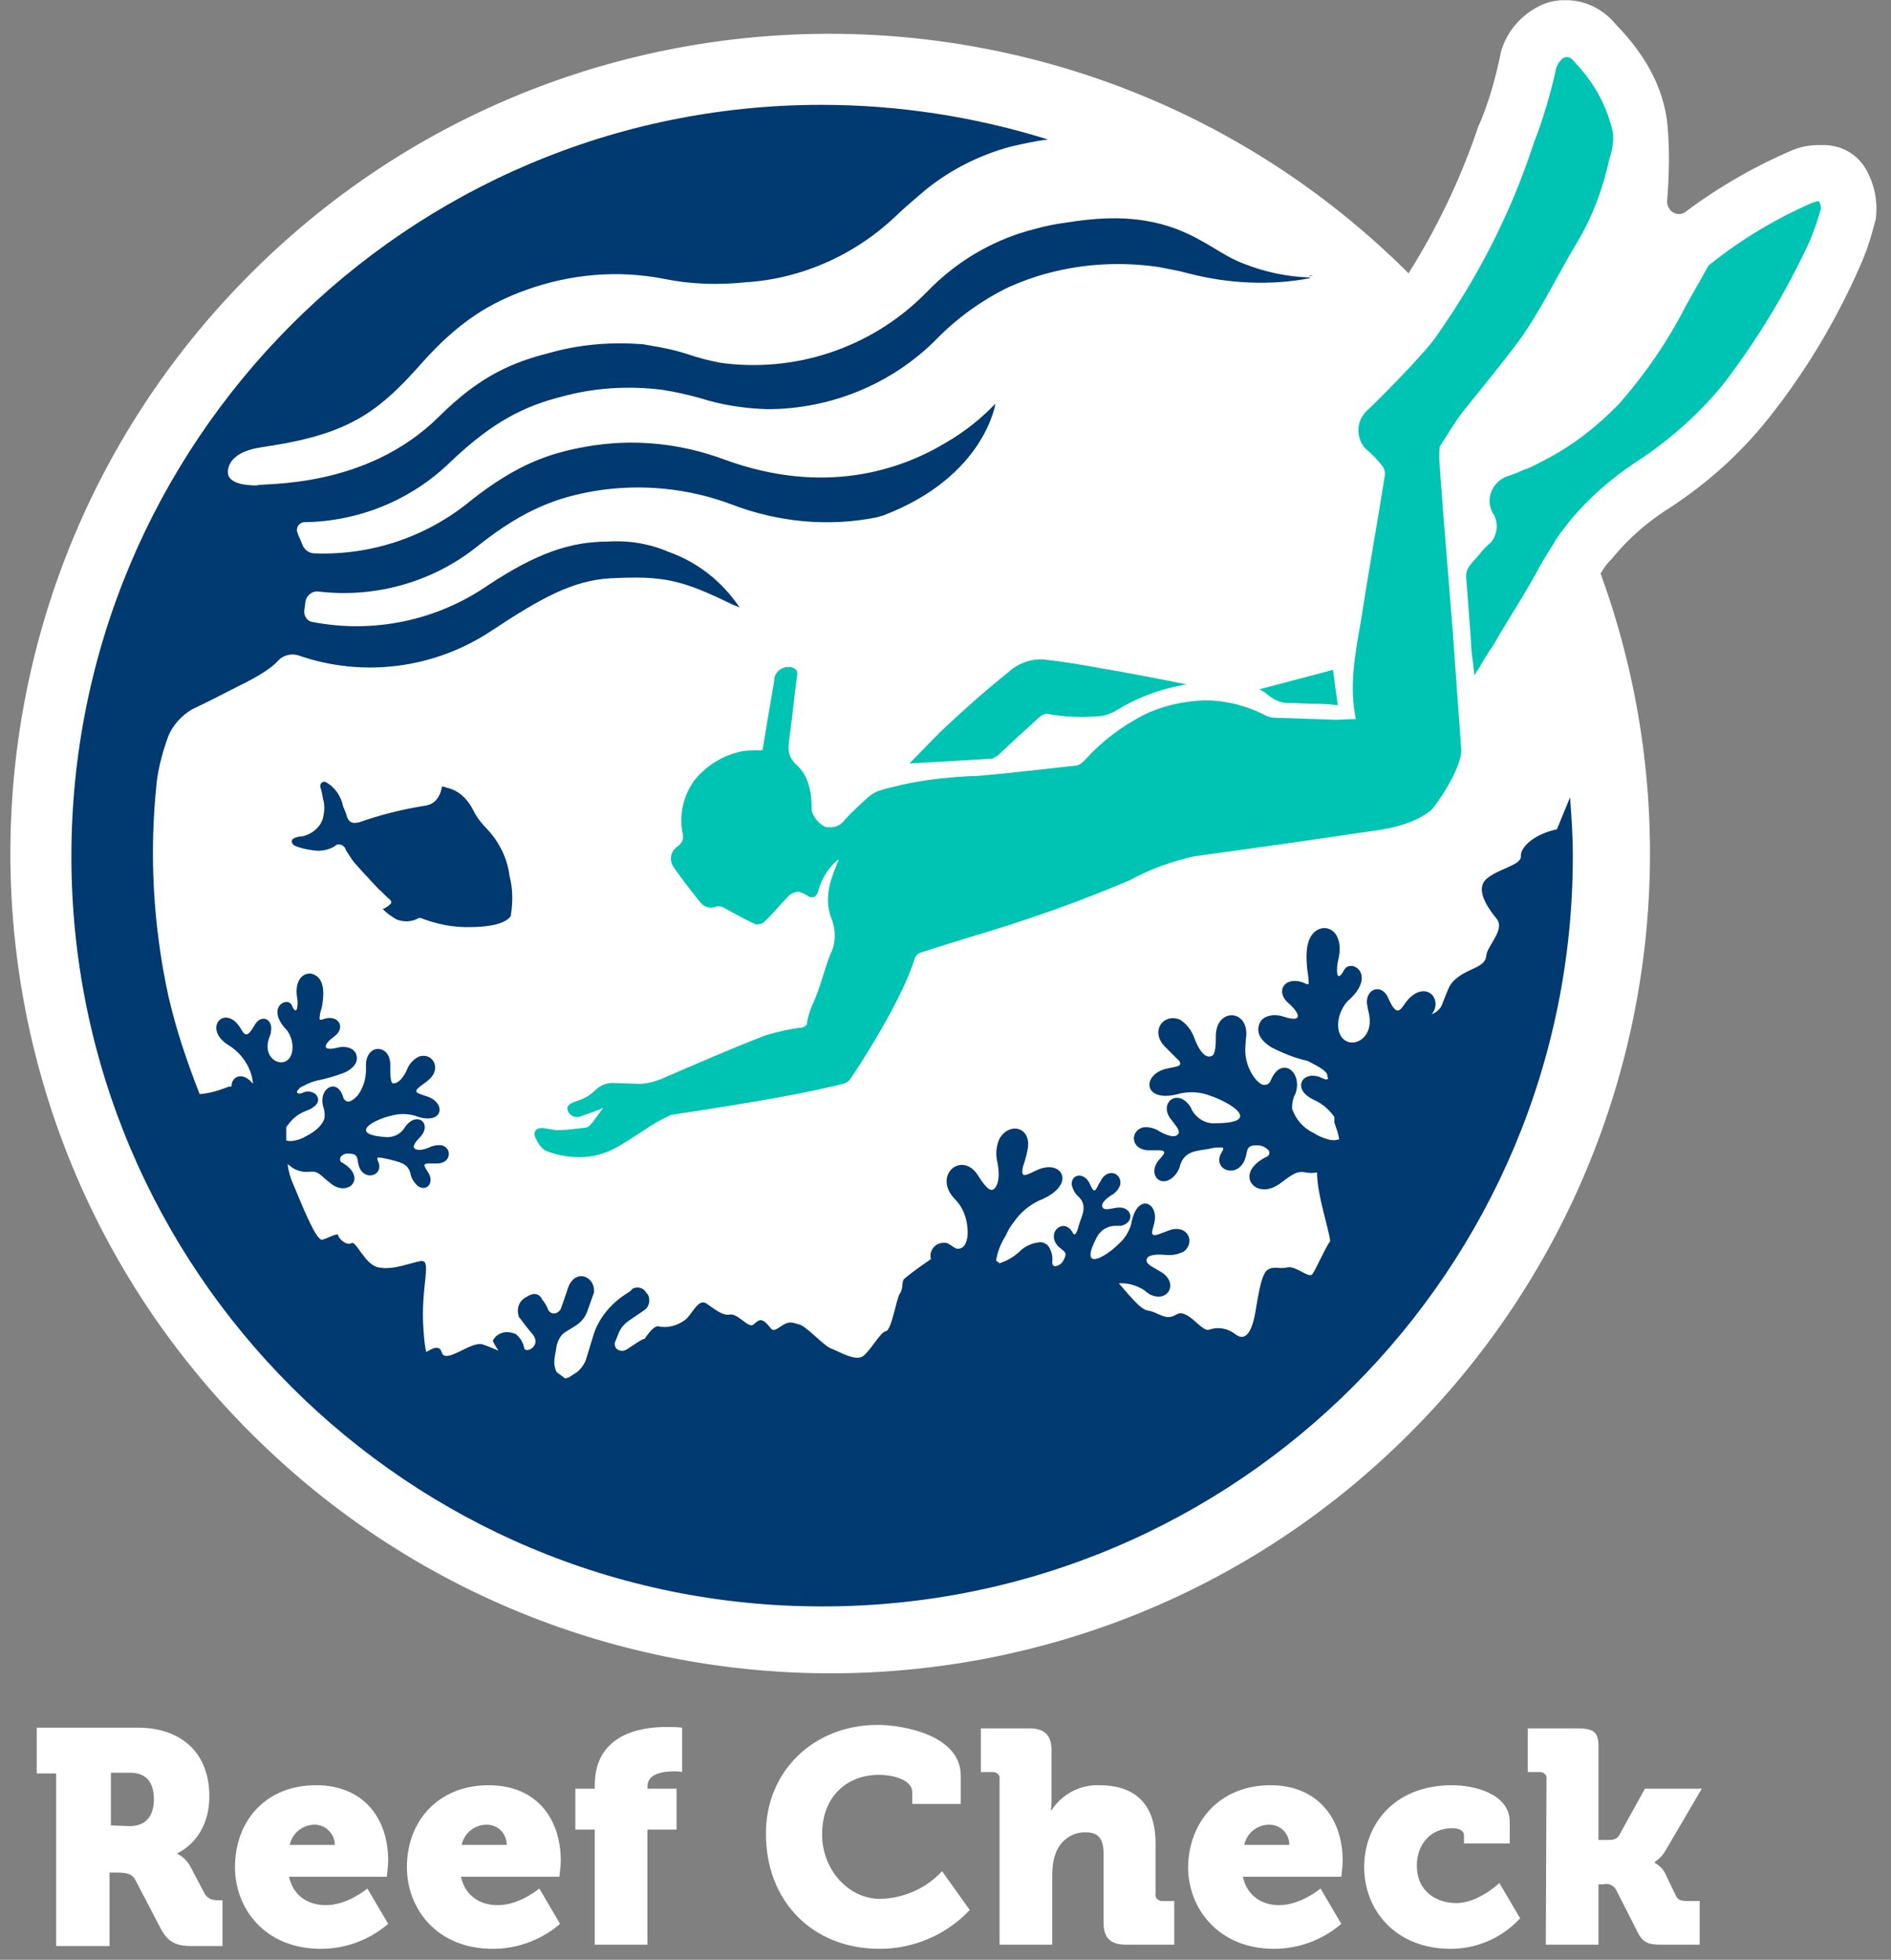 <svg xmlns="http://www.w3.org/2000/svg" xmlns:xlink="http://www.w3.org/1999/xlink" width="272.8" height="282.7"><rect width="100%" height="100%" fill="#808080" stroke="none"/><style>.st0{display:none}.st1{display:inline}.st2{fill:#fff}.st3{fill:#003a70}.st4{fill:#00c4b3}</style><g id="Layer_2" class="st0"><path class="st1" d="M-76.1 0h416.7v369.8H-76.1z"/></g><g id="Layer_1"><g id="Group_813" transform="translate(77 -122.974)"><path id="Path_3111" class="st2" d="M192.3 147.6c-1.2-2.3-3.6-3.7-6.2-3.7h-.7c-1.5 0-2.9.3-4.2.9a75.1 75.1 0 00-15 8.7c-.7.6-1.8.4-2.3-.3-.2-.3-.4-.7-.4-1.1v-.1c.3-3.8.4-7.7 0-11.5-.7-5.5-3.6-10.1-7.4-14-1.8-2.2-4.4-3.5-7.2-3.5h-.3c-1 0-2 .2-3 .6-3 1.3-5.3 3.9-6.1 7l-.1.5c-.7 3.3-1.6 6.5-2.9 9.6l-.2.4c-2.5 7.5-5.9 14.6-10.1 21.3C80 116.3 5.1 116.3-41 162.6s-46 121.1.3 167.2c46.2 46.1 121.1 46.1 167.2-.2 32.4-32.5 43.1-80.8 27.4-123.9l.2-.3c.4-.7.9-1.3 1.5-1.9 2.2-2.7 4.8-5 7.7-6.9 5.5-3.5 10.5-7.9 14.6-13l.4-.5c5.3-6.7 9.7-14.1 13.1-21.9.8-1.8 1.4-3.6 1.9-5.5l.3-1.1c.3-2.4-.1-4.8-1.3-7z"/><path id="Path_3112" class="st3" d="M-21.8 254.1c.6.6 1.3 1.1 2 1.5 1 .4 2.2.4 3.2-.2h.3c2.3.9 4.8 1.4 7.3 1.3 1.1 0 4.7-.1 5.7-1.6v-.1c.3-1.9.3-3.8-.2-5.7-.3-2.5-1.5-4.9-3.2-6.7-.8-.8-1.5-1.7-2-2.7-.6-1.2-1.5-2.3-2.7-2.9-.6-.3-1.2-.4-1.8-.6-.1 0-.2 2.5-2.5 2.8-3.2.5-6.4 1.3-9.5 2.4-.3 0-1.4.5-1.8-1-.1-.4-.3-.8-.5-1.3-.3-1.5-1.2-2.8-2.5-3.5-.2-.1-.4-.1-.6.1-.2.1-.2.4-.2.6.2.5.3 1.1.4 1.7.3 1 .2 2.1-.1 3.1-.5 1.2-1.6 2-2.8 2.3-1.5.1-1.6.6-1.6.6-.1.3.2.7.5.8 1 .4 2.1.6 3.2.7.9 0 1.7-.2 2.4-.6.1-.1.3-.2.4-.3h.5c.4.1.7.4.8.8.2.3.5.8.9 1.4s3.7 4.1 3.8 4.2c.6.5 1.1 1.1 1.7 1.6.1.1.2.3.1.5-.2.2-.6.6-1.2.8z"/><path id="Path_3113" class="st4" d="M185.4 152c-.3 0-.6.1-.9.2-5.3 2.3-10.3 5.3-14.8 8.9-.2.1-.3.3-.4.5-1 1.8-2.1 3.7-3.1 5.5-2.6 5.1-5.9 9.9-9.7 14.2-3.1 3.2-6.7 6-10.6 8-.9.5-1.7.9-2.6 1.3h-.1l-.3.1c-.8.4-1.6.7-2.5 1-1.9.7-3 2.8-2.3 4.7.1.3.2.6.4.8.7 1.3.5 2.9-.4 4-.7.6-1.3 1.2-1.8 1.9-.5.5-.9 1-1.3 1.5-.3.4-.5.9-.5 1.5l.6 7.9c.1 1 .1 2 .2 3s.3 2.2.4 3.4c.3-.5.5-.8.7-1.1.6-1.1 1.3-2.2 2-3.2l1.1-1.9c2-3.3 4.1-6.6 5.9-10 .6-1 1.2-2 1.8-2.9l.2-.4c.6-.9 1.3-1.8 2-2.7 2.7-3.3 5.9-6.1 9.5-8.5 4.8-3.1 9.1-6.9 12.7-11.3 4.9-6.4 9.1-13.3 12.5-20.7.6-1.5 1.2-3.1 1.6-4.7 0-.3-.1-.6-.3-1z"/><path id="Path_3114" class="st4" d="M119.3 212.7c-.8 4.6-1.7 9.2-.7 14-1.1 0-2 .1-3 .1-.1 0-6-.2-8.8-.3-.3 0-.7-.1-1-.2-2.8-1.5-5.9-2.3-9-2.3-3.1.1-6.2.8-9 2.2-3 1.6-5.7 3.6-8 6.1-.4.4-.9 1-1.5 1.1-4.7.5-9.5 1.1-14.2 1.5-3.7.1-7.5.5-11.1 1.3-1.7.5-3.6.6-4.9 1.9-1.1 1-2.2 2-3.2 3.1-.5.7-1.2 1.1-2.1 1.1h-.6c-1-.4-1.8-1.3-2.1-2.4 0-2.4-.3-4.9-2.2-6.6-1.4-1.3-1.2-2.5-1-4 .4-2.9.7-6 1.1-9 .1-.7-.3-.9-.9-1.1h-.5c-.9 0-1.7.7-1.9 1.6 0 .5-.1 1-.2 1.5-.5 2.9-1 5.9-1.5 8.9-.9 0-1.8 0-2.7.1-2.8.5-5.3 2-7.1 4.2-1.6 2.2-2.3 5-1.7 7.8.2.7-.2 1.4-.8 1.8-1 .7-1.2 2-.5 3 1.2 1.7 2.5 3.4 3.8 5 .4.5.9.8 1.6.8.3 0 .6-.1.9-.2h.2c.3 0 .5.1.7.2 1.5.8 3 1.7 4.6 2.4h.3c.4 0 .7-.1 1-.4 1.2-1.1 2.2-2.4 3.3-3.5.4-.5.9-.7 1.5-.8.6.1 1.1.4 1.6.7.1.1.3.1.5.1.7 0 .9-1.1.9-1.1.5-1.7 1.5-3.3 2.9-4.4-.1.3-.2.6-.3.8-1.1 2.6-1.8 5.2-.7 7.9.6 1.6.6 3.4-.2 5-1 2.5-1.5 5.1-2.7 7.5-.3.8-.6 1.7-.7 2.6 0 .2-.4.4-.7.5-1.8.2-3.5.6-5.2 1.1-5.2 2-10.2 4.2-15.3 6.4-1.1.4-2.3.7-3.5.6-.6 0-2.6-.1-3-.1-1.1-.1-2.1.3-2.9 1.1-.7.7-1.6 1.2-2.6 1.5-1.2.4-1.6.8-1.2 1.6.3.5.9.8 1.5.7 1.2-.4 2.3-.8 3.5-1.3L8.4 285c-.2.2-.4.4-.7.6-1.5.2-3 .4-4.5.4l-1.8-.3h-.3c-.8 0-1.2.6-.9 1.3s.9 1.7 1.6 2c1.5.6 3.2.9 4.8.9 1.9 0 3.8-.5 5.5-1.5 1.4-.8 2.7-1.7 4-2.5 1.1-.8 2.4-1.5 3.7-2.1 13.3-2 20.1-3.3 24.9-4.5.3-.1.7-.3.9-.6 1.1-1.5 7.7-11.7 9.4-17.6.2-.3.4-.6.8-.7 2.4-.8 4.8-1.5 7.3-2.3 7.8-2.3 15.5-5 23-8.2 2.9-1.6 6-2.7 9.2-3.4 8-1.1 15.9-2.2 23.9-3.4 3.6-.5 7.2-.9 10.2-3.2.6-.5 4.5-6 4.4-8.8l-1.2-16.8-1.5-18.6c-.1-1.8-.3-3.7-.4-5.5-.1-.9-.1-1.9 0-2.8 1.1-1.7 2.1-3.4 3.3-5 .9-1.1 7.8-9.6 9-11.5 2.8-4.2 5-8.8 7.6-13.1 2.2-3.7 3.7-7.8 4.6-12 .4-1.2.6-2.4.5-3.6-.8-3.8-2.7-7.3-5.4-10.1-.4-.5-.7-.9-1.3-.9-.2 0-.3.1-.4.1-.5.3-.9.9-1.1 1.5-.8 3.7-1.9 7.4-3.3 11-3.2 9.8-7.9 19-13.8 27.4-1.8 2.8-9.6 10.5-10.4 11.2-1.4 1.5-1.4 3.9.1 5.4.9.7 1.7 1.6 2.4 2.5.2.3.3.7.3 1.1-1.1 7-2.4 14.2-3.5 21.3z"/><path id="Path_3115" class="st4" d="M66.5 232.2c.1-.1.3-.1.4-.2 1.7-1.6 3.4-3.2 5.1-4.7.7-.6 1.4-1.6 2.4-1.3 2.3.4 4.6.5 6.9.3.9 0 1.7-.3 2.5-.7 3.2-2 6.7-3.3 10.4-3.9-4-.8-8.1-1.6-12.2-2.3-2.8-.5-5.6-1-8.5-1.3-1.9-.1-3.7.6-5.1 1.9-2.9 2.3-5.6 4.7-8.3 7.2-2.1 1.9-4 4-5.9 5.9l7.2-.4 4.8-.3c.1-.1.2-.1.3-.2z"/><path id="Path_3116" class="st4" d="M105.9 223.2c.6.5 1.3.9 2.1 1.1.5.1 1 .1 1.5.1h.4l2.3.1h.9c1 0 2 .1 2.9.2-.1-.5-.1-.9-.2-1.4-.2-1.3-.3-2.5-.5-3.7l-10.6 2.8c.5.3.9.5 1.2.8z"/><path id="Path_3117" class="st3" d="M112.4 162.7h-.5l.1.1.4-.1z"/><path id="Path_3118" class="st3" d="M-13.7 183.1c6-6 10.8-7.9 15.9-9.2 4.2-1.2 8.6-1.6 13-1.3.5 0 1 .1 1.5.2 1.9.3 3.8.7 5.6 1.3 1.5.5 3 .9 4.6 1.2 10.7 1.5 21.6-2.1 29.3-9.7l1.3-1.3c4.1-4 9.2-6.9 14.8-8.3 1.4-.4 2.9-.7 4.4-.9 4.5-.7 10.1-1.3 16 .9 4.4 1.7 6.5 3.8 9.7 5 3 1.2 6.3 1.9 9.5 2l.1.1c-5.8 1.1-11.8.8-17.6-.7-1.4-.4-2.8-.6-4.2-.9-5.4-.8-10.9-.5-16.1.9-1.9.5-3.8 1.2-5.6 2-3.9 1.9-7.5 4.5-10.5 7.6-6.4 6.4-15.2 10-24.3 10-3.3-.1-6.6-.6-9.7-1.6-1.8-.5-3.6-.9-5.5-1.2-4.9-.6-9.8-.3-14.5 1-5.1 1.3-9.7 3.4-15.9 9.3-5.7 5.6-13.3 8.7-21.2 8.8-.1 0-.2 0-.4.1-.5.2-.8.8-.6 1.4.2.6.5 1.1.7 1.7.3.8 1 1.3 1.8 1.3 8.2.3 16.2-2.4 22.5-7.6 6.7-5.3 11.5-6.9 16.7-7.8 6.7-1.2 13.6-.5 20 1.9 14.3 5.2 25.3 1.5 31.9-2.5 2.6-1.5 5-3.4 7.1-5.6 0 0-1.5 10.5-16.1 16.1-.3.1-.7.2-1 .3-7 1.4-14.2.7-20.8-1.8-6.3-2.4-13.2-3.1-19.9-2-5.2.9-10 2.5-16.7 7.8-6.5 5.3-14.9 7.7-23.2 6.7-.8-.1-1.6.5-1.8 1.3-.1.4-.1.9-.2 1.3v.1c-.1.8.4 1.6 1.2 1.7 8.8 1.7 17.9-.2 25.3-5.3 7.1-4.7 12-6.3 17.3-6.3 3-.2 6 .3 8.8 1.5 4.2 1.5 7.7 4.3 10.2 8-.4-.2-.8-.3-1.2-.5-7.2-3.5-9.8-4.1-17.5-3.7-5.3.3-9.9 2.8-17 7.5-8.2 5.5-18.6 6.9-28 3.6-1-.3-2.2 0-2.9.8-.7.8-2.3 2-5.6 3.6-2.5 1.3-4.9 2.5-6.8 3.4-1.5.9-2.7 2.2-3.4 3.8-.8 2.2-1.4 4.4-1.7 6.7v.1c-1.1 10.3-.5 20.7 1.7 30.8 1.1 4.8 2.7 9.5 4.5 14.1 1.4-.1 2.7-.5 4-1 .2-.1.4-.1.6-.1 0-.4.1-.8.4-1.1.6-.6 1.6-.5 2.5.5l.2.2c-.2-2.3-1.6-4.4-3.6-5.6-1.9-1.2-2-2.8-1.3-3.5.6-.7 2-.7 3.1 1.1.6 1 .9 1.5 2-.4.9-1.7 2.7-1 2.4.8 0 .3-.1.5-.2.8-1 2.5.7 3.9 1.9 3.7 1.7-.3 1.8-3 .6-4.6-3.2-3.3.1-5 .7-3.6.8 1.8.9-.2.8-.9-.6-3 1.2-4.2 2.5-3.5 1.6.8 1.3 3.3 1 4.8-.2.5-.3 1.1-.3 1.6.1.1.3.1.5 0 2.2-.8 3.4 1.2 1.6 2.5-1.4 1-2 2.2.5 1.6 1-.3 2.4 0 2.7 1 .2.6.2 1.7-1.7 2.6-1.3.5-2.7.9-4.2 1.2-.7.2-1.3.5-1.9.8-.2.1-.4.2-.5.4-.5.4-.2.7.3.6.2-.1.4-.1.5-.2 1.3-.3 2 .5 2 1.1 0 .6-.6 1.2-1.7 1.6-1.1.4-2 1.1-2.7 2.1-.1.1-.2.2-.2.3v1.9c.4.1.8.1 1.2 0 .6-.1 1.1-.3 1.6-.6 1.8-.9 2.5-1.9 2.7-2.6.1-.6 0-1.2-.2-1.8-.6-2.4 1.7-3.9 2.7-1.8.2.4.2.7.4.9.6.7 1.4-.1 1.9-.6.8-1.1 1.2-2.4 1.2-3.7v-1c.3-2.9 3.6-2.6 3.5.4 0 .9 0 2.3.3 2.5s1.3-.1 2.1-1.9c.3-.8.9-1.5 1.7-1.9 1.9-.7 3.4 1.6 1.5 3.3-.3.3-.8.6-1.3 1-1.2.9-.2 1 .9 1.4 3 .9 2.5 4.4-1.7 2.8-1.1-.3-2.2-.3-3.3 0-2.7.6-6.3 2.7-.9 3.1 1.1.1 2.2-.4 2.8-1.4.1-.2.3-.4.5-.6 1.6-1.5 3.3.2 1.8 1.9-.5.5-1.1 1.2-1 1.6.1.3.8.6 2.2 0 .6-.3 1.3-.4 1.9-.3 1.5.5 1.2 2.6-.7 2.6h-1.2c-1.1 0-.6.5-.2 1.2 1.1 1.6-.2 3-1.5 2-.5-.5-.9-1.1-1-1.8-.4-1.5-1.7-1.6-3.1-2l-1-.2c-.6-.1-.8-.1-.6.4 1.1 2.2-2.2 3.2-2.8.5-.2-.8 0-1.5-1.3-1.5-.5-.1-.9.1-1.2.4-.1.1-.1.1-.1.2-.1.3 0 .6.3.7 3.5 2.1 1 4.8-1.4 3.2-.3-.2-.6-.5-.9-.7-1.2-1.1-1.5-1.3-2.5-1.2-.8.1-1.6-.1-2.3-.5l-.8-.6c.1 1 .4 2 .8 2.9 1.7 4.1 3.4 8.2 4.2 8s2.3-1.1 2.3-.6c.1.5 1.2 1.5 1.9 1.1.7-.4 1.9 3.1 3.9 3.5 2 .4 4.1-.5 6-.9s0 3.5.5 10c.1 1.4.2 2.4.4 3.1 1-.6 1.9-1 2.2 0 .5 1.9 4.2-1.6 5.9-1.1.7.2 1.5.6 2.3.9-.3-.5-.6-.9-.8-1.4.1-.3.3-.5.5-.7.7-.6 1.6-.7 2.5-.4.1 0 .2.1.3.1.6.5 1 1.1 1.2 1.9 0 1.1 2.7-.1 1.2-1.9-1.2-1.4-1.7-2.2-1.9-2.4-.1-.1-.1-.2-.1-.3-.3-1 .1-2.1 1.1-2.6 1.7-1.2 2.3.3 2.3.3.3.4.6.8.8 1.3.1.5.7.9 1.2.7.3-.1.5-.3.7-.6.5-1.4 1.1-3.2 1.1-3.2s.6-1.8 2.2-1.5c.9.2 1.5 1.1 1.5 2v.3l-1 2.8c-.3.8-.8 1.4-1.5 1.9l-1.6 1c-.7.4-1.1 1.2-1.3 2l-.3 1.8c-.1.7 0 1.4.3 2l1.2.9c.2 0 .3-.1.5-.1l1.1-.7c.6-.4 1.1-1.1 1.4-1.8l1.1-3.6c.7-2.3 2.3-4.3 4.3-5.7l1.2-.8H14c.1-.1.2-.1.2-.2.7-.4 1.6-.2 2 .5.1.1.1.2.2.2.5.8.3 1.9-.5 2.4l-2.2 1.5c-.7.5-1.2 1.1-1.5 1.9l-.4 1c0 .1-.1.2-.1.2-.1.6.2 1.1.8 1.2.3.1.5 0 .8-.1l2-1.3c.2-.1.5-.3.7-.3.8-1.2 1.5-1.9 2-1.8 1.3.3 2.7-.1 3.8-.9 1-.7 1.9-3.2 3.1-2.4 1.2.8 2.3 1.8 3.4 1.6 1.1-.2 2.6 1.9 3.3 1.5.7-.5 1-1.1 1.9-.3s.7 1.5 2 .6 1.6-.7 2.7-.4c1.1.2 3.6 3.1 4.7 3.5s3.5 1.9 4.6 1.1 2.5-3.5 3.3-3.6 1.5-4.6 2-5.4c.6-.9.2-1.8.7-2.2 1.2-1 2.5-1.9 3.8-2.8-.3-1 .4-2.1 1.4-2.3.5-.1.9-.1 1.3.2.4.2.8.6 1.1.6 1.2.1 1.5-1.4 1.5-2.3 0-1.7-.5-3.4-1.7-4.7-3.5-3.4.7-7.2 3.1-3.7.6.9 1.5 2.4 2.2 2.2.5-.2 1.2-1.3.7-3.9-.3-1.2-.2-2.4.3-3.5 1.5-2.5 4.8-1.6 4 1.8-.1.6-.3 1.3-.6 2.2-.5 2 .6 1.2 1.9.6 3.8-1.8 6 2.2.3 4.4-1.4.7-2.6 1.7-3.5 3-.5.6-.9 1.3-1.2 2-.7 1.1-1.2 2.3-1.4 3.6l.5.4c1.2-.4 2.2-1 3.1-1.9.7-.6 1.6-1 2.5-1.1.4-.1.8 0 1.2.3h.1v.1l.2.2c.4.7.6 1.4.5 2.2 0 .5.2.7.6.6s.8-.4 1-.8c.7-1.2.1-1.3-.6-1.9-2.1-2 .6-4.4 1.9-2.2.3.6.5.3.7-.2.1-.3.2-.6.3-1 .5-1.4 1.1-2.6 0-3.8-.6-.5-.9-1.1-1.1-1.8-.1-1.6 1.8-1.9 2.6-.2.4.8.6 1.5 1.1.5.2-.5.5-.8.6-1.1 1.1-1.7 3-.8 2.7.8-.2.6-.7 1.2-1.3 1.5-1.2.8-1.5 1.4-1.2 1.8s1.2.1 1.9 0c2.3-.4 2.9 2.1.7 2.6h-.8c-1.2 0-2.2.7-2.7 1.7-2.6 5 1.2 2.9 3.2.9.9-.8 1.5-1.8 1.8-2.9.8-4.6 4.1-3.1 3.3 0-.3 1.1-.7 2 .7 1.5l1.6-.6c2.5-.8 3.7 1.7 2 3.1-.8.4-1.7.6-2.6.5-2.1-.2-2.8.2-2.8.8s1.2 1.1 2 1.6c2.7 1.5 1.2 4.6-1.5 3.3-.3-.2-.6-.4-.8-.6-1.1-.7-2.4-1.1-3.7-1 1.2 1.3 3 3.7 4.1 3.9 1.6.2 2.6 1.6 4.2.6s3.6 2.5 4.7 2.2c1.3-.5 2.8-.2 3.9.7 1.7 1.2 2.4-1.3 2.7-2.7s.8-5.9 1.8-6.6c1-.7 1.7-.1 2.9-.4s3.1 1.6 3.6 1 1.8-3.7 2.6-4.8c-.3-2.2-1.9-6.7-1.9-9.9-.5.1-1.1.1-1.6 0-1.1-.2-1.6 0-3.2 1.2-.4.3-.8.6-1.2.8-3.1 1.7-5.9-1.9-1.4-4.2.4-.1.6-.5.5-.8 0-.1-.1-.2-.1-.2-.4-.4-.9-.7-1.5-.7-1.7-.1-1.5.6-1.8 1.7-1 3.4-5.1 1.8-3.4-.8.4-.7.1-.6-.7-.6-.4 0-.8.1-1.2.2-1.8.3-3.4.3-4.1 2.2-.2.9-.7 1.7-1.5 2.2-1.7 1-3.1-.9-1.7-2.7.7-.8 1.5-1.5 0-1.5h-1.6c-2.4-.2-2.5-2.8-.6-3.3.8-.1 1.7.1 2.4.6 1.7.9 2.4.8 2.7.3.3-.5-.6-1.4-1.1-2.1-1.7-2.2.7-4.3 2.5-2.2.2.2.4.5.5.8.7 1.3 2 2.1 3.4 2 6.8 0 2.5-2.9-.8-4-1.3-.5-2.8-.6-4.2-.3-5.5 1.6-5.7-2.8-1.9-3.6 1.4-.3 2.7-.3 1.2-1.6l-1.5-1.5c-2.3-2.3-.2-5 2.2-3.9.9.6 1.6 1.5 2 2.6.9 2.4 1.8 2.9 2.5 2.6.6-.2.6-1.9.6-3 .1-3.8 4.4-3.8 4.4-.2 0 .4-.1.8-.1 1.3-.2 1.7.1 3.3 1.1 4.8.5.7 1.4 1.8 2.3 1 .2-.2.3-.7.6-1.1 1.5-2.5 4.2-.4 3.2 2.6-.4.7-.5 1.4-.5 2.2.5 1.5 1.6 2.8 3.1 3.5.6.4 1.3.7 2 .9.6.2 1.2.2 1.7 0-.1-.5-.2-1-.4-1.5l-.3-.9v-.8c-.7-1-1.7-1.9-2.8-2.4-1.3-.6-2-1.3-2-2.2s1-1.7 2.6-1.2c.2.1.4.2.7.3.2.1.4.1.6 0-.1-.3-.1-.5-.2-.8l-.5-.5c-.7-.5-1.5-.9-2.3-1.3-1.8-.4-3.5-1.1-5.1-1.9-2.3-1.4-2.1-2.7-1.8-3.5.5-1.2 2.2-1.4 3.4-1 3 1 2.4-.5.8-1.9-2.1-1.8-.4-4.1 2.3-2.9.2.1.4.2.6.1 0-.7-.1-1.4-.2-2-.2-1.9-.4-5 1.7-5.9 1.7-.7 3.7 1 2.7 4.7-.2.9-.3 3.4.9 1.2 1-1.8 4.9.7.5 4.5-1.8 2-1.9 5.3.2 5.9 1.5.4 3.7-1.2 2.8-4.5-.1-.3-.1-.7-.2-1-.2-2.3 2.2-3 3.1-.8 1.1 2.5 1.6 1.9 2.4.7 1.6-2.2 3.3-2 4-1.1.6.8.5 2-.2 2.7.8-.3 1.4-.9 1.6-1.6 1-2.4.9-2.8 2.4-3.9s3.8-1.4 3.9-2.9 2.8-3.8 1.5-5.4-3.1-4.2-1.5-5.7 5.1-2 5-3.3 1.9-3.2 5.2-3.9l1.9-4.6c.2 2.7.4 5.5.4 8.3.1 59.8-48.4 108.4-108.2 108.4-59.8.1-108.4-48.4-108.4-108.2s48.4-108.4 108.2-108.4c11.1 0 22.1 1.7 32.7 5-1.8.2-3.5.6-5.3 1-4.5 1.2-8.7 3.3-12.3 6.2-1.3 1.1-2.6 2.2-3.9 3.4-6 5.9-13.9 9.5-22.2 10-3.9.4-7.8.3-11.7-.5-6.7-1.3-13.5-.7-19.9 1.6-5 1.8-9.6 4.4-15.1 10.6-5.5 6.2-9.5 9.6-19.5 11.5-1.1.2-2.3.4-3.6.6-5.4.8-4.8 3.8-4.8 3.8s-.1 1.7 4.1 1.7c1-.4 15.7.6 26.3-9.9z"/></g><g id="Group_814" transform="translate(0 149.218)"><path id="Path_3119" class="st2" d="M8.1 106.6H5.3V100h14.6c6.1 0 10.3 3.5 10.3 9.9 0 6.3-4.6 8.2-4.6 8.2v.1c.8.4 1.5 1.1 1.9 1.9l2 3.8c.5.9 1.3 1 2.1 1h.5v6.6h-4.3c-2.2 0-3.4-.4-4.5-2.3l-3.7-7.1c-.5-1-1.2-1.2-2.8-1.2h-1v10.6H8.1v-24.9zm10.6 7.6c2.3 0 3.5-1.4 3.5-3.9s-1.2-3.8-3.4-3.8H16v7.6l2.7.1z"/><path id="Path_3120" class="st2" d="M45.6 108.3c6.7 0 10.4 4.6 10.4 10.9 0 .7-.2 2.3-.2 2.3H41.7c.6 2.8 2.8 4.1 5.3 4.1 3.2 0 6-2.4 6-2.4l3 5.1c-2.7 2.3-6.1 3.6-9.7 3.6-8.1 0-12.4-5.8-12.4-11.8 0-6.6 4.4-11.8 11.7-11.8m2.7 8.6c0-1.5-1.2-2.8-2.7-2.9-1.8-.1-3.4 1.1-3.8 2.9h6.5z"/><path id="Path_3121" class="st2" d="M70.5 108.3c6.7 0 10.4 4.6 10.4 10.9 0 .7-.2 2.3-.2 2.3H66.5c.6 2.8 2.8 4.1 5.3 4.1 3.2 0 6-2.4 6-2.4l3 5.1c-2.7 2.3-6.1 3.6-9.7 3.6-8.1 0-12.4-5.8-12.4-11.8 0-6.6 4.5-11.8 11.8-11.8m2.6 8.6c0-1.5-1.1-2.8-2.7-2.9-1.8-.1-3.4 1.1-3.8 2.9h6.5z"/><path id="Path_3122" class="st2" d="M85.8 114.7H83v-5.9h2.8v-.5c0-7.4 6.7-8.4 10.3-8.4.8 0 1.5 0 2.3.1v6.4c-.4-.1-.8-.1-1.2-.1-1.5 0-3.8.3-3.8 2.2v.3h4.2v5.9h-4.2v16.6h-7.6v-16.6z"/><path id="Path_3123" class="st2" d="M126.6 99.6c3.7 0 12 1.5 12 7.3v4.1h-7v-1.7c0-1.8-2.8-2.5-4.8-2.5-4.5 0-8.2 3-8.2 8.6 0 5.1 3.8 9.3 8.4 9.3 3.4-.1 6.6-1.5 8.9-4l4 5.6c-3.4 3.6-8.1 5.6-13 5.6-9.9 0-16.4-7.1-16.4-16.5-.1-9 6.8-15.8 16.1-15.8"/><path id="Path_3124" class="st2" d="M144.2 107.4c.1-.5-.3-.9-.8-1h-1.9v-6.3h7c2.2 0 3.2 1 3.2 3.2v6.7c0 .6 0 1.3-.1 1.9h.1c1.5-2.3 4.1-3.7 6.9-3.6 4.5 0 8.1 2.1 8.1 8.4v7.3c-.1.5.3.9.8 1h1.9v6.3h-7c-2.2 0-3.2-1-3.2-3.2v-10c0-2.1-.8-3-2.5-3-2.1-.1-3.9 1.3-4.5 3.3-.3.9-.4 1.9-.4 2.9v10h-7.6v-23.9z"/><path id="Path_3125" class="st2" d="M183.3 108.3c6.6 0 10.4 4.6 10.4 10.9 0 .7-.2 2.3-.2 2.3h-14.2c.6 2.8 2.8 4.1 5.2 4.1 3.2 0 6-2.4 6-2.4l3 5.1c-2.7 2.3-6.1 3.6-9.7 3.6-8 0-12.4-5.8-12.4-11.8.1-6.6 4.6-11.8 11.9-11.8m2.7 8.6c0-1.5-1.1-2.8-2.7-2.9-1.8-.1-3.4 1.1-3.8 2.9h6.5z"/><path id="Path_3126" class="st2" d="M209.5 108.3c3.1 0 8.3 1.2 8.3 5.3v3.1h-6.6v-1.2c0-.7-.8-1-1.7-1-3.2 0-5.1 2.4-5.1 5.4 0 3.8 2.9 5.4 5.7 5.4 3.2 0 6.2-2.9 6.2-2.9l3 5.1c-2.6 2.8-6.2 4.4-10 4.4-8 0-12.5-5.6-12.5-11.8 0-6 4.2-11.8 12.7-11.8"/><path id="Path_3127" class="st2" d="M223.1 107.4c.1-.5-.3-.9-.8-1h-1.9v-6.3h7c2.2 0 3.2.3 3.2 2.5v13.6h1.2c.7 0 1.4 0 1.8-.7l3.7-6.7h8.2l-5.1 8.7c-.4.8-1 1.4-1.7 1.9v.1c.8.4 1.4 1.1 1.7 1.9l1.4 2.9c.3.6.8.7 1.7.7h1.7v6.3h-5.7c-1.6 0-2.5-.3-3.2-1.7l-3.2-6.3c-.4-.6-1.1-.9-1.8-.7h-.7v8.7H223l.1-23.9z"/></g></g><g id="Layer_3" class="st0"><g id="Acjt5X.tif" class="st1"><image width="1175" height="1224" id="Layer_0" xlink:href="../a21faa28f617d13f.html" transform="matrix(.23 0 0 .23 .54 -.412)" overflow="visible"/></g></g></svg>